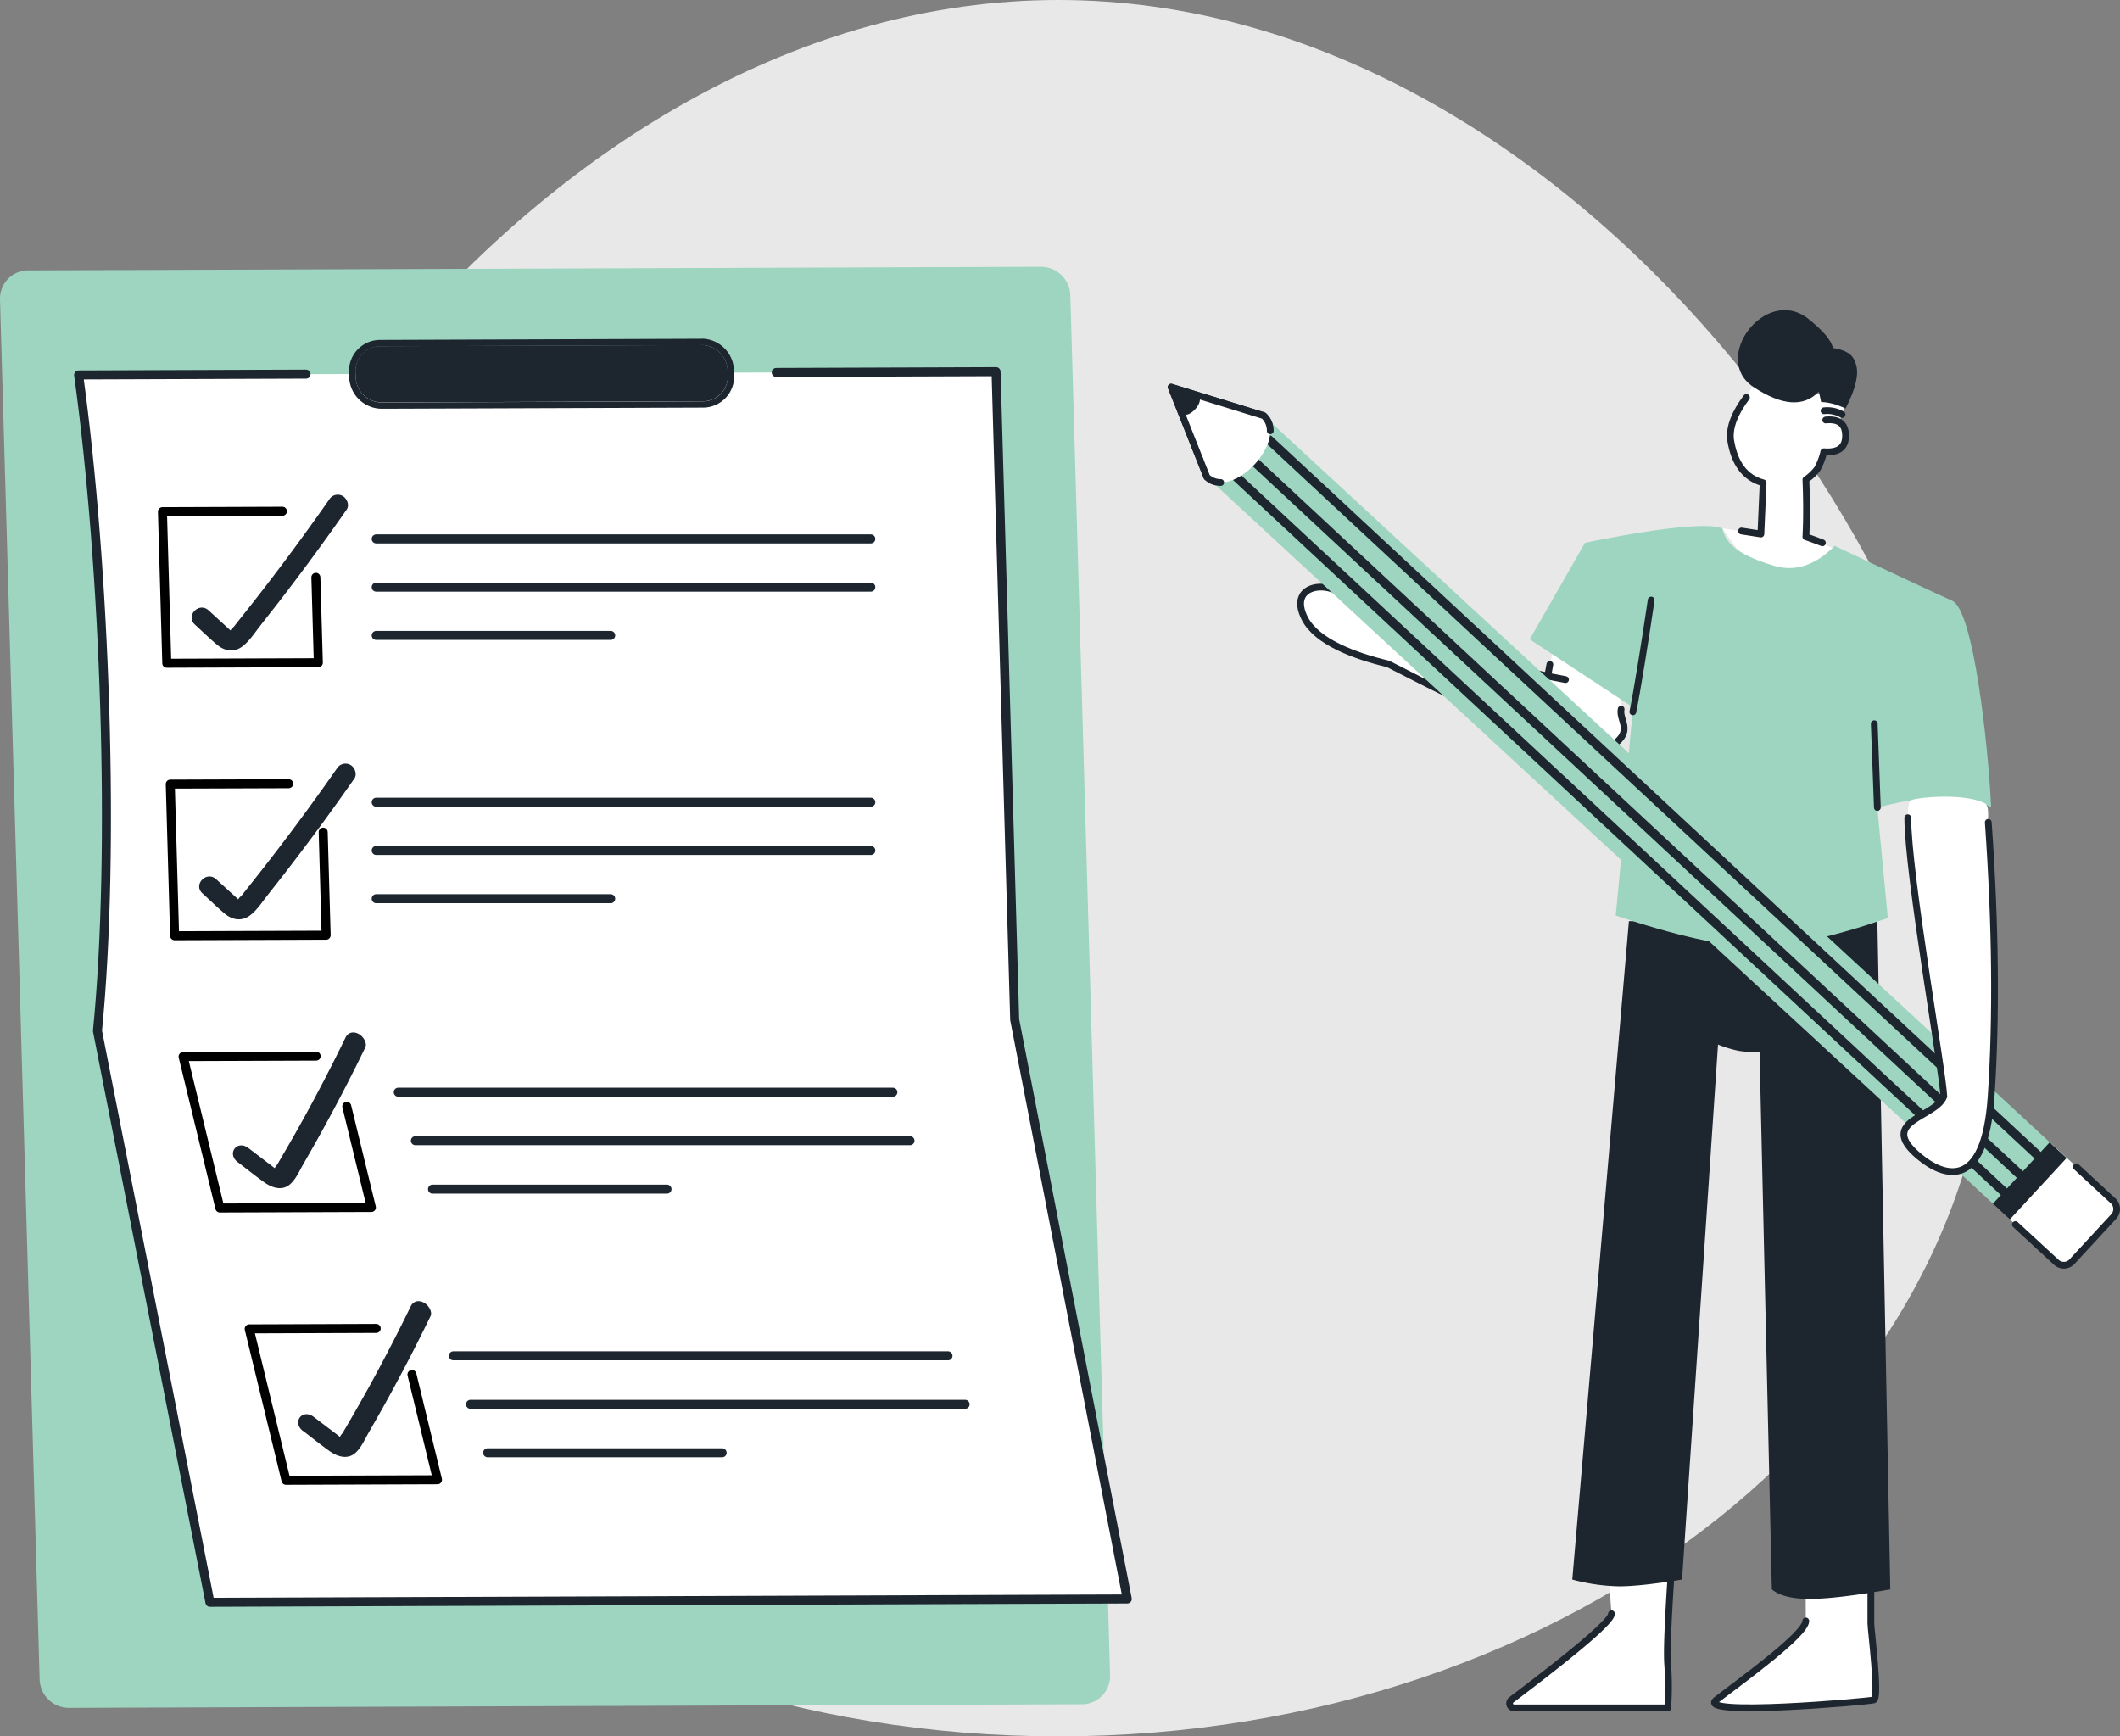 <?xml version="1.0" encoding="UTF-8" standalone="no"?>
<svg
   xmlns:dc="http://purl.org/dc/elements/1.1/"
   xmlns:cc="http://creativecommons.org/ns#"
   xmlns:rdf="http://www.w3.org/1999/02/22-rdf-syntax-ns#"
   xmlns:svg="http://www.w3.org/2000/svg"
   xmlns="http://www.w3.org/2000/svg"
   xmlns:sodipodi="http://sodipodi.sourceforge.net/DTD/sodipodi-0.dtd"
   xmlns:inkscape="http://www.inkscape.org/namespaces/inkscape"
   id="Layer_1"
   data-name="Layer 1"
   viewBox="0 0 941.505 771.06"
   version="1.1"
   sodipodi:docname="task-list.svg"
   width="941.505"
   height="771.06"
   inkscape:version="1.0.1 (c497b03c, 2020-09-10)">
  <rect x="0" y="0" width="941.505" height="771.06" fill="#808080" stroke="none"/>
  <sodipodi:namedview
     pagecolor="#ffffff"
     bordercolor="#666666"
     borderopacity="1"
     objecttolerance="10"
     gridtolerance="10"
     guidetolerance="10"
     inkscape:pageopacity="0"
     inkscape:pageshadow="2"
     inkscape:window-width="1511"
     inkscape:window-height="992"
     id="namedview116"
     showgrid="false"
     fit-margin-top="0"
     fit-margin-left="0"
     fit-margin-right="0"
     fit-margin-bottom="0"
     inkscape:zoom="0.69128405"
     inkscape:cx="470.00639"
     inkscape:cy="385.53"
     inkscape:window-x="3248"
     inkscape:window-y="426"
     inkscape:window-maximized="0"
     inkscape:current-layer="Layer_1" />
  <defs
     id="defs12">
    <style
       id="style10">.cls-1{fill:#e9e8e8;}.cls-2{fill:#9dd5c0;}.cls-3{fill:#fff;}.cls-4,.cls-5,.cls-7{fill:none;stroke-linecap:round;stroke-linejoin:round;}.cls-4,.cls-7{stroke:#1d252e;}.cls-4,.cls-5{stroke-width:4px;}.cls-5{stroke:#000;}.cls-6{fill:#1d252e;}.cls-7{stroke-width:3px;}</style>
  </defs>
  <path
     id="Oval"
     class="cls-1"
     d="m 470.006,0 c 228.81,0 414.3,258.24 414.3,440.69 0,182.45 -185.49,330.37 -414.3,330.37 -228.81,0 -414.3,-147.91 -414.3,-330.37 C 55.706,258.23 241.196,0 470.006,0 Z" />
  <path
     class="cls-2"
     d="m 475.336,131.06 a 13.05,13.05 0 0 0 -13,-12.59 v 0 l -449.86,1.6 A 12.52,12.52 0 0 0 0.006,132.99 L 17.606,745.83 a 13,13 0 0 0 13,12.58 l 449.89,-1.6 a 12.52,12.52 0 0 0 12.5,-12.91 z"
     id="path15" />
  <path
     class="cls-3"
     d="m 500.666,710.05 -407.43,1.48 -49.95,-253.72 c 7.91,-79.81 3.5,-205.46 -8.37,-291.32 l 407.44,-1.45 8.27,287.76 z"
     id="path17" />
  <path
     class="cls-4"
     d="m 344.736,165.39 97.62,-0.35 8.27,287.76 50,257.25 -407.39,1.48 -49.95,-253.72 c 7.91,-79.81 3.5,-205.46 -8.37,-291.32 l 101,-0.36"
     id="path19" />
  <polygon
     class="cls-3"
     points="202.13,441.69 269.43,441.45 271.37,508.74 204.07,508.98 "
     id="polygon21"
     transform="translate(-129.994,-214.47)" />
  <path
     class="cls-5"
     d="m 125.426,227.03 -53.28,0.19 1.93,67.31 67.3,-0.24 -1.09,-37.92"
     id="path23" />
  <polygon
     class="cls-3"
     points="205.61,562.68 272.91,562.44 274.84,629.74 207.54,629.97 "
     id="polygon25"
     transform="translate(-129.994,-214.47)" />
  <path
     class="cls-5"
     d="m 128.196,348.03 -52.58,0.18 1.93,67.32 67.3,-0.24 -1.31,-45.76"
     id="path27" />
  <polygon
     class="cls-3"
     points="211.31,683.67 278.61,683.43 294.93,750.67 227.64,750.91 "
     id="polygon29"
     transform="translate(-129.994,-214.47)" />
  <path
     class="cls-5"
     d="m 140.396,468.99 -59.08,0.21 16.33,67.24 67.29,-0.24 -10.93,-44.89"
     id="path31" />
  <polygon
     class="cls-3"
     points="240.66,804.58 307.96,804.34 324.28,871.58 256.99,871.82 "
     id="polygon33"
     transform="translate(-129.994,-214.47)" />
  <path
     class="cls-5"
     d="m 167.076,589.91 -56.41,0.2 16.34,67.24 67.29,-0.24 -11.34,-46.73"
     id="path35" />
  <path
     class="cls-6"
     d="m 86.506,277.32 c 3.29,3 6.5,6.16 9.9,9 3.4,2.84 7.49,3.5 11.12,0.82 3.25,-2.39 5.58,-6.15 8.07,-9.29 q 3.91,-5 7.78,-9.94 15.79,-20.42 30.57,-41.6 c 1.36,-1.94 0.19,-4.95 -1.77,-6.06 a 4.46,4.46 0 0 0 -6,1.61 q -12.94,18.53 -26.67,36.46 -6.91,9 -14,17.88 c -0.53,0.66 -1,1.33 -1.58,2 -0.34,0.4 -1.24,1.06 -1.41,1.56 -0.17,0.5 -0.64,0.18 0.08,0.35 a 8,8 0 0 1 -1.14,-1 l -8.81,-8.06 c -4.27,-3.9 -10.37,2.39 -6.1,6.3 z"
     id="path37" />
  <path
     class="cls-6"
     d="m 89.946,396.74 c 3.28,3 6.49,6.16 9.89,9 3.4,2.84 7.49,3.49 11.12,0.82 3.25,-2.4 5.59,-6.16 8.07,-9.29 q 3.91,-4.95 7.78,-9.94 15.79,-20.42 30.57,-41.6 c 1.36,-1.94 0.19,-5 -1.77,-6.07 a 4.47,4.47 0 0 0 -6,1.62 q -12.94,18.53 -26.67,36.46 -6.91,9 -14,17.88 c -0.53,0.66 -1,1.32 -1.58,2 -0.34,0.4 -1.24,1.06 -1.41,1.56 -0.17,0.5 -0.64,0.18 0.08,0.35 a 8,8 0 0 1 -1.14,-1 l -8.88,-8.09 c -4.27,-3.9 -10.37,2.38 -6.09,6.3 z"
     id="path39" />
  <path
     class="cls-6"
     d="m 105.646,516.11 c 3.94,3 7.82,6.16 11.84,9 4.02,2.84 8.24,3.49 11.3,0.82 2.74,-2.4 4.27,-6.16 6.09,-9.29 q 2.86,-4.93 5.66,-9.93 11.43,-20.4 21.7,-41.57 c 0.94,-1.94 -0.87,-4.94 -3.07,-6.06 -2.56,-1.3 -4.74,-0.33 -5.68,1.61 q -9,18.51 -18.89,36.44 -5,9 -10.21,17.87 c -0.39,0.65 -0.76,1.32 -1.16,2 -0.25,0.4 -1,1.06 -1.08,1.56 -0.08,0.5 -0.6,0.18 0.16,0.35 a 10.31,10.31 0 0 1 -1.37,-1 l -10.54,-8.05 c -5.1,-3.9 -9.87,2.38 -4.75,6.29 z"
     id="path41" />
  <path
     class="cls-6"
     d="m 134.616,635.44 c 3.93,3 7.81,6.16 11.83,9 4.02,2.84 8.24,3.49 11.3,0.82 2.75,-2.4 4.28,-6.16 6.1,-9.29 q 2.87,-5 5.66,-9.93 11.43,-20.41 21.69,-41.57 c 0.95,-1.94 -0.87,-5 -3.06,-6.06 -2.57,-1.31 -4.74,-0.34 -5.69,1.61 q -9,18.51 -18.88,36.44 -5,9 -10.21,17.86 c -0.39,0.66 -0.76,1.32 -1.17,2 -0.25,0.4 -1,1.06 -1.08,1.55 -0.08,0.49 -0.6,0.19 0.16,0.36 a 10.84,10.84 0 0 1 -1.36,-1 l -10.54,-8 c -5.1,-3.9 -9.87,2.38 -4.75,6.29 z"
     id="path43" />
  <path
     class="cls-6"
     d="m 312.236,178.18 -142.68,0.51 a 11.65,11.65 0 0 1 -11.62,-11.26 l -0.07,-2.36 a 11,11 0 0 1 11,-11.34 l 142.69,-0.51 a 11.65,11.65 0 0 1 11.59,11.31 l 0.07,2.36 a 11,11 0 0 1 -10.98,11.29 z"
     id="path45" />
  <path
     class="cls-6"
     d="m 311.566,153.22 a 11.65,11.65 0 0 1 11.58,11.31 l 0.07,2.36 a 11,11 0 0 1 -11,11.34 l -142.68,0.51 v 0 a 11.66,11.66 0 0 1 -11.58,-11.26 l -0.07,-2.36 a 11,11 0 0 1 11,-11.34 l 142.69,-0.51 v 0 m 0,-2.84 h -0.06 l -142.68,0.51 a 13.8,13.8 0 0 0 -13.83,14.21 l 0.07,2.36 a 14.53,14.53 0 0 0 14.42,14 h 0.05 l 142.68,-0.51 a 13.8,13.8 0 0 0 13.81,-14.26 l -0.07,-2.36 a 14.53,14.53 0 0 0 -14.42,-14 z"
     id="path47" />
  <line
     class="cls-4"
     x1="167.076"
     y1="239.32"
     x2="386.736"
     y2="239.32"
     id="line49" />
  <line
     class="cls-4"
     x1="167.076"
     y1="260.74"
     x2="386.736"
     y2="260.74"
     id="line51" />
  <line
     class="cls-4"
     x1="167.076"
     y1="282.17"
     x2="271.216"
     y2="282.17"
     id="line53" />
  <line
     class="cls-4"
     x1="167.076"
     y1="356.24"
     x2="386.736"
     y2="356.24"
     id="line55" />
  <line
     class="cls-4"
     x1="167.076"
     y1="377.67"
     x2="386.736"
     y2="377.67"
     id="line57" />
  <line
     class="cls-4"
     x1="167.076"
     y1="399.09"
     x2="271.216"
     y2="399.09"
     id="line59" />
  <line
     class="cls-4"
     x1="176.866"
     y1="485.01"
     x2="396.536"
     y2="485.01"
     id="line61" />
  <line
     class="cls-4"
     x1="184.476"
     y1="506.54"
     x2="404.136"
     y2="506.54"
     id="line63" />
  <line
     class="cls-4"
     x1="192.076"
     y1="528.06"
     x2="296.216"
     y2="528.06"
     id="line65" />
  <line
     class="cls-4"
     x1="201.346"
     y1="602.08"
     x2="421.016"
     y2="602.08"
     id="line67" />
  <line
     class="cls-4"
     x1="208.956"
     y1="623.61"
     x2="428.616"
     y2="623.61"
     id="line69" />
  <line
     class="cls-4"
     x1="216.566"
     y1="645.13"
     x2="320.706"
     y2="645.13"
     id="line71" />
  <path
     id="Path-33"
     class="cls-3"
     d="m 741.936,702.43 q -1.92,29.31 -1.28,37 a 141.57,141.57 0 0 1 0,19 h -68.27 a 2,2 0 0 1 -1.19,-3.57 q 44.47,-33.57 44.47,-38.24 l -1.23,-16.76" />
  <path
     id="Path-32"
     class="cls-3"
     d="m 830.866,707.42 v 13.48 c 0,3 3.94,33.26 1.25,34 -2.69,0.74 -79.46,7.45 -69.91,0 9.55,-7.45 39.75,-29 39.75,-35.08 0,-4.73 -0.05,-14.2 -0.05,-14.2" />
  <path
     id="Path-26"
     class="cls-3"
     d="m 721.576,303.3 -1.49,6.91 c -1.18,5.46 7.23,15.42 -7.68,22.89 -9.95,5 -47.37,-13.48 -95.89,-38.28 -15.12,-3.61 -31.79,-9.85 -37,-20.22 -7.89,-15.55 11.69,-17.16 17.84,-9.19 8.12,5.62 14.19,7.11 17.58,10.22 3.39,3.11 6.14,5.4 11,6.89 13.08,2 26.81,10.78 61.61,17.11 l 2.25,-11.51" />
  <polygon
     id="Path-36"
     class="cls-3"
     points="932,427.48 937.13,422.61 940.03,415.04 946.04,415.04 949.63,409.77 948.64,403.63 946.97,401.65 950.55,391.53 911.26,384.41 908.81,385.46 902.48,395.19 898.44,406.53 899.87,416.73 903.77,423.31 909.83,428.22 912.29,428.22 911.97,451.62 894.89,449.1 908.81,468.65 942.72,473.04 944.02,457.83 932,452.84 "
     transform="translate(-129.994,-214.47)" />
  <path
     id="Path-20"
     class="cls-7"
     d="m 809.326,241.06 q -4.46,-1.71 -7.32,-2.69 0.59,-11.37 0,-25.36 a 21,21 0 0 0 5.13,-4.87 29.9,29.9 0 0 0 2.84,-7.53 q 9.66,0.76 9.66,-7.1 0,-7.86 -8.82,-7" />
  <path
     id="Path-21"
     class="cls-7"
     d="m 775.606,176.47 q -7.82,10.47 -7.1,18.48 2.43,16.21 14.51,19.46 l -1,22.74 -8.59,-1.34" />
  <path
     id="Path-31"
     class="cls-6"
     d="m 833.746,409.06 5.74,296.73 q -23.94,4.23 -35.76,4.23 -11.82,0 -16.84,-4.23 l -5.46,-238.66 a 47.7,47.7 0 0 1 -9.26,-0.48 53.17,53.17 0 0 1 -9.18,-2.79 l -15.98,237.58 q -18.62,3 -27.85,3 a 86,86 0 0 1 -20.89,-3 l 25.14,-292.38 z" />
  <path
     id="Path-22"
     class="cls-7"
     d="m 818.066,184.07 a 13.13,13.13 0 0 0 -8,-1.66" />
  <path
     id="Path-23"
     class="cls-6"
     d="m 819.636,181.39 q -6.3,-2.85 -10.86,-2.85 -0.4,-2.07 -1,-4.65 -10.08,10.5 -29.07,-2.06 c -19,-12.56 5.29,-45 24.17,-30.42 q 10.13,8.06 11.13,13.12 8.24,1.2 9.73,6 3.27,6.45 -4.1,20.86 z" />
  <path
     id="Path-24"
     class="cls-2"
     d="m 814.776,242.39 q -12.9,13.15 -27.18,8.77 c -14.29,-4.39 -21,-8.95 -22.7,-16.53 -10.7,-4.37 -61,6.43 -61,6.43 l -24.54,42.85 46,30.26 3.82,-27.77 q -4.92,31.38 -6.34,56.3 -1.42,24.92 -5.29,63.89 40.91,13.62 62.14,13.81 21.23,0.19 58.71,-12.71 l -4.67,-49.1 q 36.24,-9.3 50.56,0 c -1.32,-27.83 -7.8,-87.6 -17.31,-91.81 q -9.49,-4.25 -52.2,-24.39 z" />
  <line
     id="Path-25"
     class="cls-7"
     x1="688.306"
     y1="295.06"
     x2="687.476"
     y2="299.63" />
  <path
     id="Path-26-2"
     data-name="Path-26"
     class="cls-7"
     d="m 695.256,301.79 c -34.79,-6.33 -56.31,-17.26 -69.39,-19.26 -4.84,-1.49 -7.58,-3.78 -11,-6.89 -3.42,-3.11 -9.46,-4.6 -17.58,-10.22 -6.15,-8 -25.73,-6.36 -17.84,9.19 5.26,10.37 21.93,16.61 37,20.22 48.52,24.8 85.94,43.26 95.89,38.28 14.91,-7.47 6.44,-12.72 7.62,-18.18" />
  <path
     id="Path-28"
     class="cls-7"
     d="m 733.296,266.46 c -2.68,18.25 -6.28,40.63 -8.14,49.66" />
  <line
     id="Path-29"
     class="cls-7"
     x1="833.746"
     y1="358.59"
     x2="832.366"
     y2="321.38" />
  <path
     class="cls-7"
     d="m 561.196,184.58 c 11.49,10.61 -13.73,37.9 -25.22,27.28 l -11.19,-28.2 -4.66,-11.75 12.08,3.73 z"
     id="path87" />
  <path
     id="Path-32-2"
     data-name="Path-32"
     class="cls-7"
     d="m 830.866,707.42 v 13.48 c 0,3 3.94,33.26 1.25,34 -2.69,0.74 -79.46,7.45 -69.91,0 9.55,-7.45 39.75,-29 39.75,-35.08" />
  <path
     id="Path-33-2"
     data-name="Path-33"
     class="cls-7"
     d="m 741.936,702.43 q -1.92,29.31 -1.28,37 a 141.57,141.57 0 0 1 0,19 h -68.27 a 2,2 0 0 1 -1.19,-3.57 q 44.47,-33.57 44.47,-38.24" />
  <path
     class="cls-2"
     d="m 561.196,184.58 377.1,348.54 a 4.93,4.93 0 0 1 0.53,6.95 l -18.77,20.3 a 4.93,4.93 0 0 1 -7,0 l -377.05,-348.51 -15.85,-39.95 z"
     id="path91" />
  <path
     class="cls-3"
     d="m 911.076,507.95 27.22,25.17 a 4.93,4.93 0 0 1 0.53,6.95 l -18.77,20.3 a 4.93,4.93 0 0 1 -7,0 l -27.22,-25.16 z"
     id="path93" />
  <path
     class="cls-7"
     d="m 922.096,518.14 16.2,15 a 4.93,4.93 0 0 1 0.53,6.95 l -18.77,20.3 a 4.93,4.93 0 0 1 -7,0 l -18,-16.61"
     id="path95" />
  <rect
     class="cls-6"
     x="208.226"
     y="1012.762"
     width="37.15"
     height="10.26"
     transform="rotate(-47.25)"
     id="rect97" />
  <line
     class="cls-4"
     x1="563.546"
     y1="195.25"
     x2="905.346"
     y2="513.38"
     id="line99" />
  <line
     class="cls-4"
     x1="554.896"
     y1="202.97"
     x2="898.856"
     y2="523.26"
     id="line101" />
  <line
     class="cls-4"
     x1="546.596"
     y1="209.51"
     x2="890.566"
     y2="529.81"
     id="line103" />
  <path
     class="cls-3"
     d="m 561.196,184.58 c 11.49,10.61 -13.73,37.9 -25.22,27.28 l -11.19,-28.2 -4.66,-11.75 12.08,3.73 z"
     id="path105" />
  <path
     class="cls-7"
     d="m 542.126,214.27 a 9,9 0 0 1 -6.15,-2.41 l -3.05,-7.69"
     id="path107" />
  <path
     class="cls-7"
     d="m 532.926,204.17 -8.14,-20.51 -4.66,-11.75 12.08,3.73 29,8.94 a 9.09,9.09 0 0 1 2.93,6.72"
     id="path109" />
  <path
     class="cls-6"
     d="m 532.206,175.64 c 3,2.81 -4.37,10.84 -7.42,8 l -4.66,-11.75 z"
     id="path111" />
  <path
     id="Path-30"
     class="cls-3"
     d="m 883.006,365.18 q 4.83,68.52 1.27,121.71 c -2.88,42.86 -21.55,35.48 -32.18,26.49 -18.55,-15.68 7.72,-17.16 11.16,-26.49 -0.37,-10.78 -16,-98.7 -16,-123.77 0,-3.81 0.31,-6.13 1.07,-7.56 0.61,-1.16 23.06,-3.87 33.12,1.14 1.97,0.99 1.34,4.83 1.56,8.48 z" />
  <path
     id="Path-30-2"
     data-name="Path-30"
     class="cls-7"
     d="m 883.006,365.18 q 4.83,68.52 1.27,121.71 c -2.88,42.86 -21.55,35.48 -32.18,26.49 -18.55,-15.68 7.72,-17.16 11.16,-26.49 -0.37,-10.78 -16,-98.7 -16,-123.77" />
</svg>
